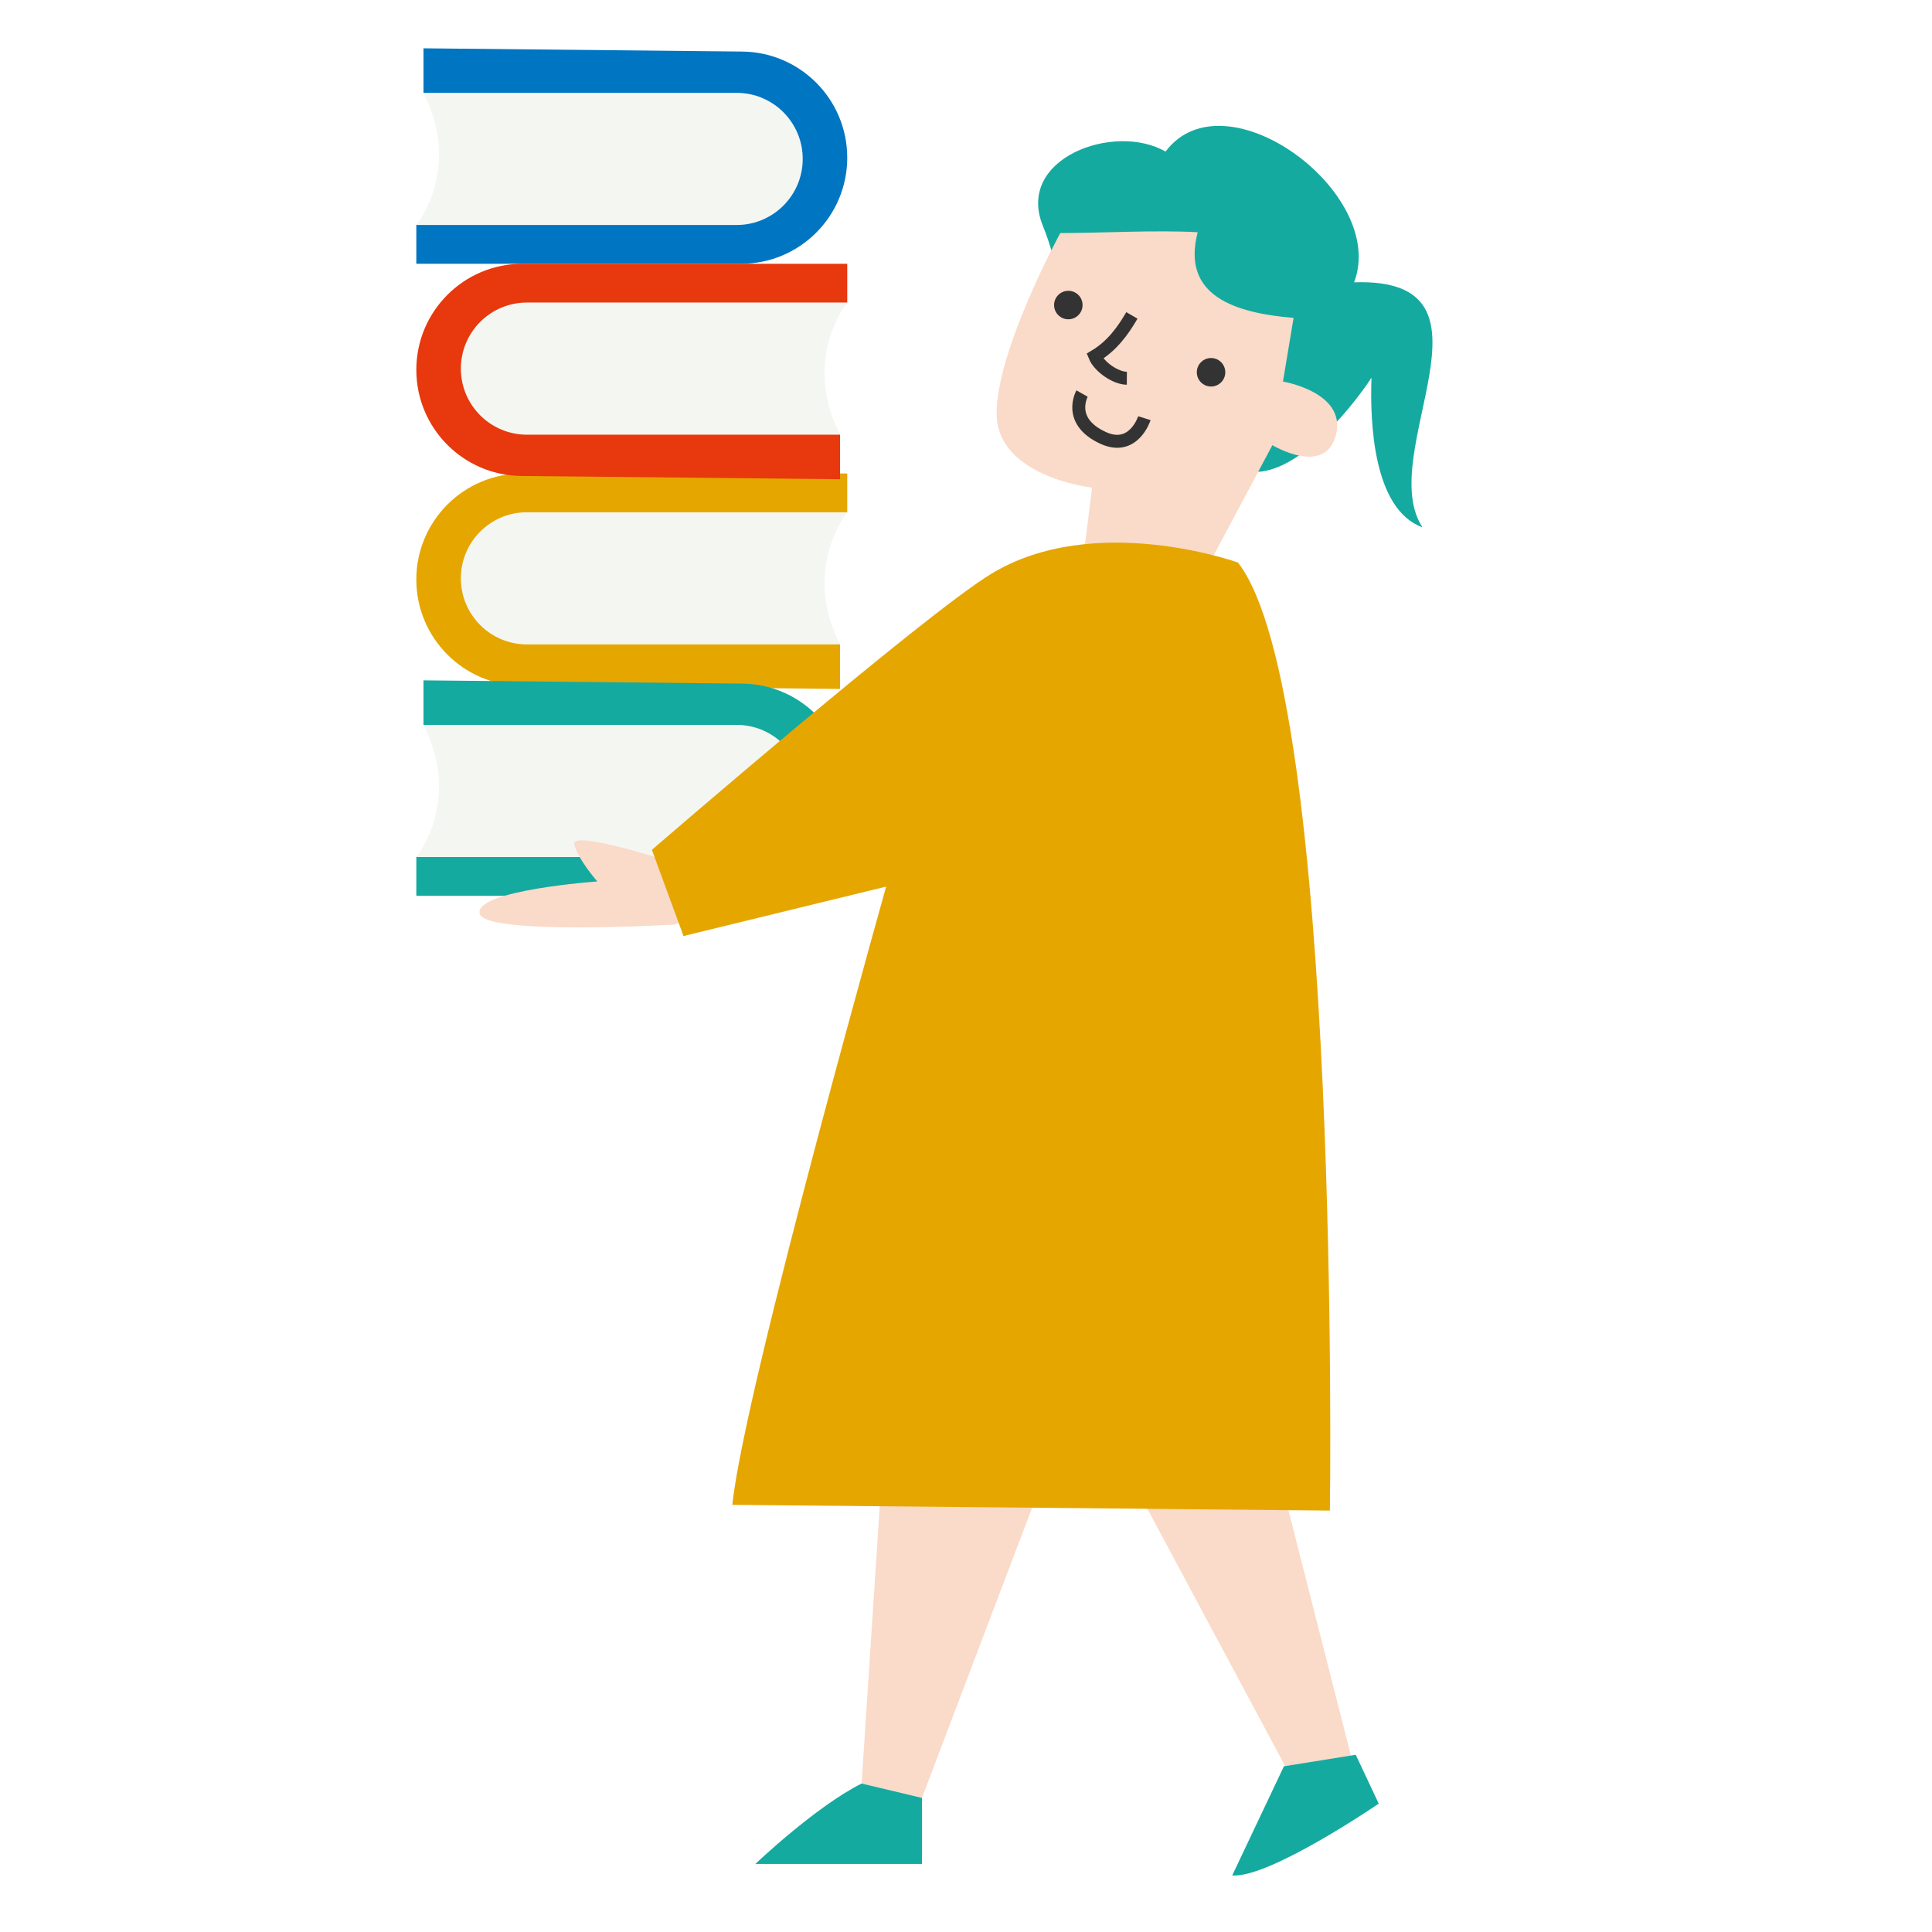 <?xml version="1.0" encoding="UTF-8"?><svg id="_レイヤー_2" xmlns="http://www.w3.org/2000/svg" width="140" height="140" viewBox="0 0 140 140"><defs><style>.cls-1{fill:#e6a600;}.cls-2{fill:#f4f6f2;}.cls-3{fill:none;stroke:#333;stroke-miterlimit:10;stroke-width:.939px;}.cls-4{fill:#fadac8;}.cls-5{fill:#e8380d;}.cls-6{fill:#14aaa0;}.cls-7{fill:#333;}.cls-8{fill:#0075c2;}</style></defs><path class="cls-4" d="M48.071,58.668s-7.078-2.29-6.87-1.249,1.665,2.706,1.665,2.706c0,0-8.744.625-8.535,2.29s14.156.833,14.156.833l19.153-5.621-2.29-6.245-17.279,7.286Z"/><polygon class="cls-1" points="66.599 63.664 49.529 67.828 47.863 58.668 70.138 51.381 66.599 63.664"/><path class="cls-2" d="M61.395,37.121s-3.331,4.06-.52,9.576l-25.502.625s-4.164-4.58-3.331-7.286,8.744-4.372,8.744-4.372l20.61,1.457Z"/><path class="cls-1" d="M30.168,42h0c0-4.247,3.443-7.69,7.69-7.69h23.537v2.81h-23.212c-2.644,0-4.788,2.144-4.788,4.788h0c0,2.644,2.144,4.788,4.788,4.788h22.692v3.227l-23.095-.235c-4.216-.043-7.611-3.473-7.611-7.689Z"/><path class="cls-2" d="M30.168,62.103s3.331-4.06.52-9.576l25.502-.625s4.164,4.58,3.331,7.286-8.744,4.372-8.744,4.372l-20.61-1.457Z"/><path class="cls-6" d="M61.395,57.224h0c0,4.247-3.443,7.69-7.69,7.69h-23.537v-2.81h23.212c2.644,0,4.788-2.144,4.788-4.788h0c0-2.644-2.144-4.788-4.788-4.788h-22.692v-3.227l23.095.235c4.216.043,7.611,3.473,7.611,7.689Z"/><path class="cls-2" d="M30.168,16.303s3.331-4.06.52-9.576l25.502-.625s4.164,4.58,3.331,7.286-8.744,4.372-8.744,4.372l-20.61-1.457Z"/><path class="cls-8" d="M61.395,11.424h0c0,4.247-3.443,7.69-7.69,7.69h-23.537v-2.81h23.212c2.644,0,4.788-2.144,4.788-4.788h0c0-2.644-2.144-4.788-4.788-4.788h-22.692v-3.227l23.095.235c4.216.043,7.611,3.473,7.611,7.689Z"/><path class="cls-2" d="M61.395,21.924s-3.331,4.06-.52,9.576l-25.502.625s-4.164-4.58-3.331-7.286,8.744-4.372,8.744-4.372l20.61,1.457Z"/><path class="cls-5" d="M30.168,26.803h0c0-4.247,3.443-7.69,7.69-7.69h23.537v2.81h-23.212c-2.644,0-4.788,2.144-4.788,4.788h0c0,2.644,2.144,4.788,4.788,4.788h22.692v3.227l-23.095-.235c-4.216-.043-7.611-3.473-7.611-7.689Z"/><path class="cls-6" d="M75.599,16.438c-2.096-4.979,5.187-7.595,8.86-5.452,4.293-5.734,16.13,2.994,13.664,9.472,11.456-.391,1.423,12.421,4.958,17.755-3.582-1.296-3.813-7.626-3.697-10.843-1.509,2.3-5.635,7.371-8.96,6.777-3.087-.552-9.314-7.251-11.5-9.435-1.763-1.762-2.344-5.94-3.326-8.273Z"/><path class="cls-4" d="M76.831,16.889s-4.611,8.454-4.611,13.065,6.917,5.38,6.917,5.38l-.769,6.148,7.685,2.306,6.148-11.528s3.843,2.306,4.611-.769-3.843-3.843-3.843-3.843l.769-4.611c-4.2-.356-8.16-1.562-6.948-6.208-3.029-.172-6.959.059-9.96.059Z"/><path class="cls-4" d="M48.488,62.415s-7.078-2.29-6.87-1.249,1.665,2.706,1.665,2.706c0,0-8.744.625-8.535,2.29s14.156.833,14.156.833l18.528-8.119-2.29-6.245-16.654,9.784Z"/><polyline class="cls-4" points="63.893 106.965 62.436 129.241 66.808 130.282 75.343 107.798"/><polyline class="cls-4" points="82.213 107.59 93.246 128.2 98.035 127.783 92.205 104.884"/><path class="cls-6" d="M98.243,127.159l1.665,3.539s-7.911,5.413-10.617,5.205l3.747-7.911,5.205-.833Z"/><path class="cls-6" d="M66.808,130.282v4.788h-12.074s4.372-4.164,7.703-5.829l4.372,1.041Z"/><path class="cls-1" d="M89.707,40.764s-10.409-3.747-17.903.833c-4.936,3.016-24.565,19.985-24.565,19.985l2.29,6.245,15.197-5.413s-10.825,38.305-11.658,46.632l43.301.416s.833-59.123-6.662-68.699Z"/><path class="cls-3" d="M78.412,28.519s-1.134,1.987,1.516,3.209c2.223,1.025,2.999-1.425,2.999-1.425"/><circle class="cls-7" cx="87.757" cy="26.976" r="1.032"/><circle class="cls-7" cx="77.415" cy="22.105" r="1.032"/><path class="cls-3" d="M82.021,22.856c-.684,1.18-1.476,2.233-2.682,2.956.32.782,1.508,1.593,2.317,1.598"/></svg>